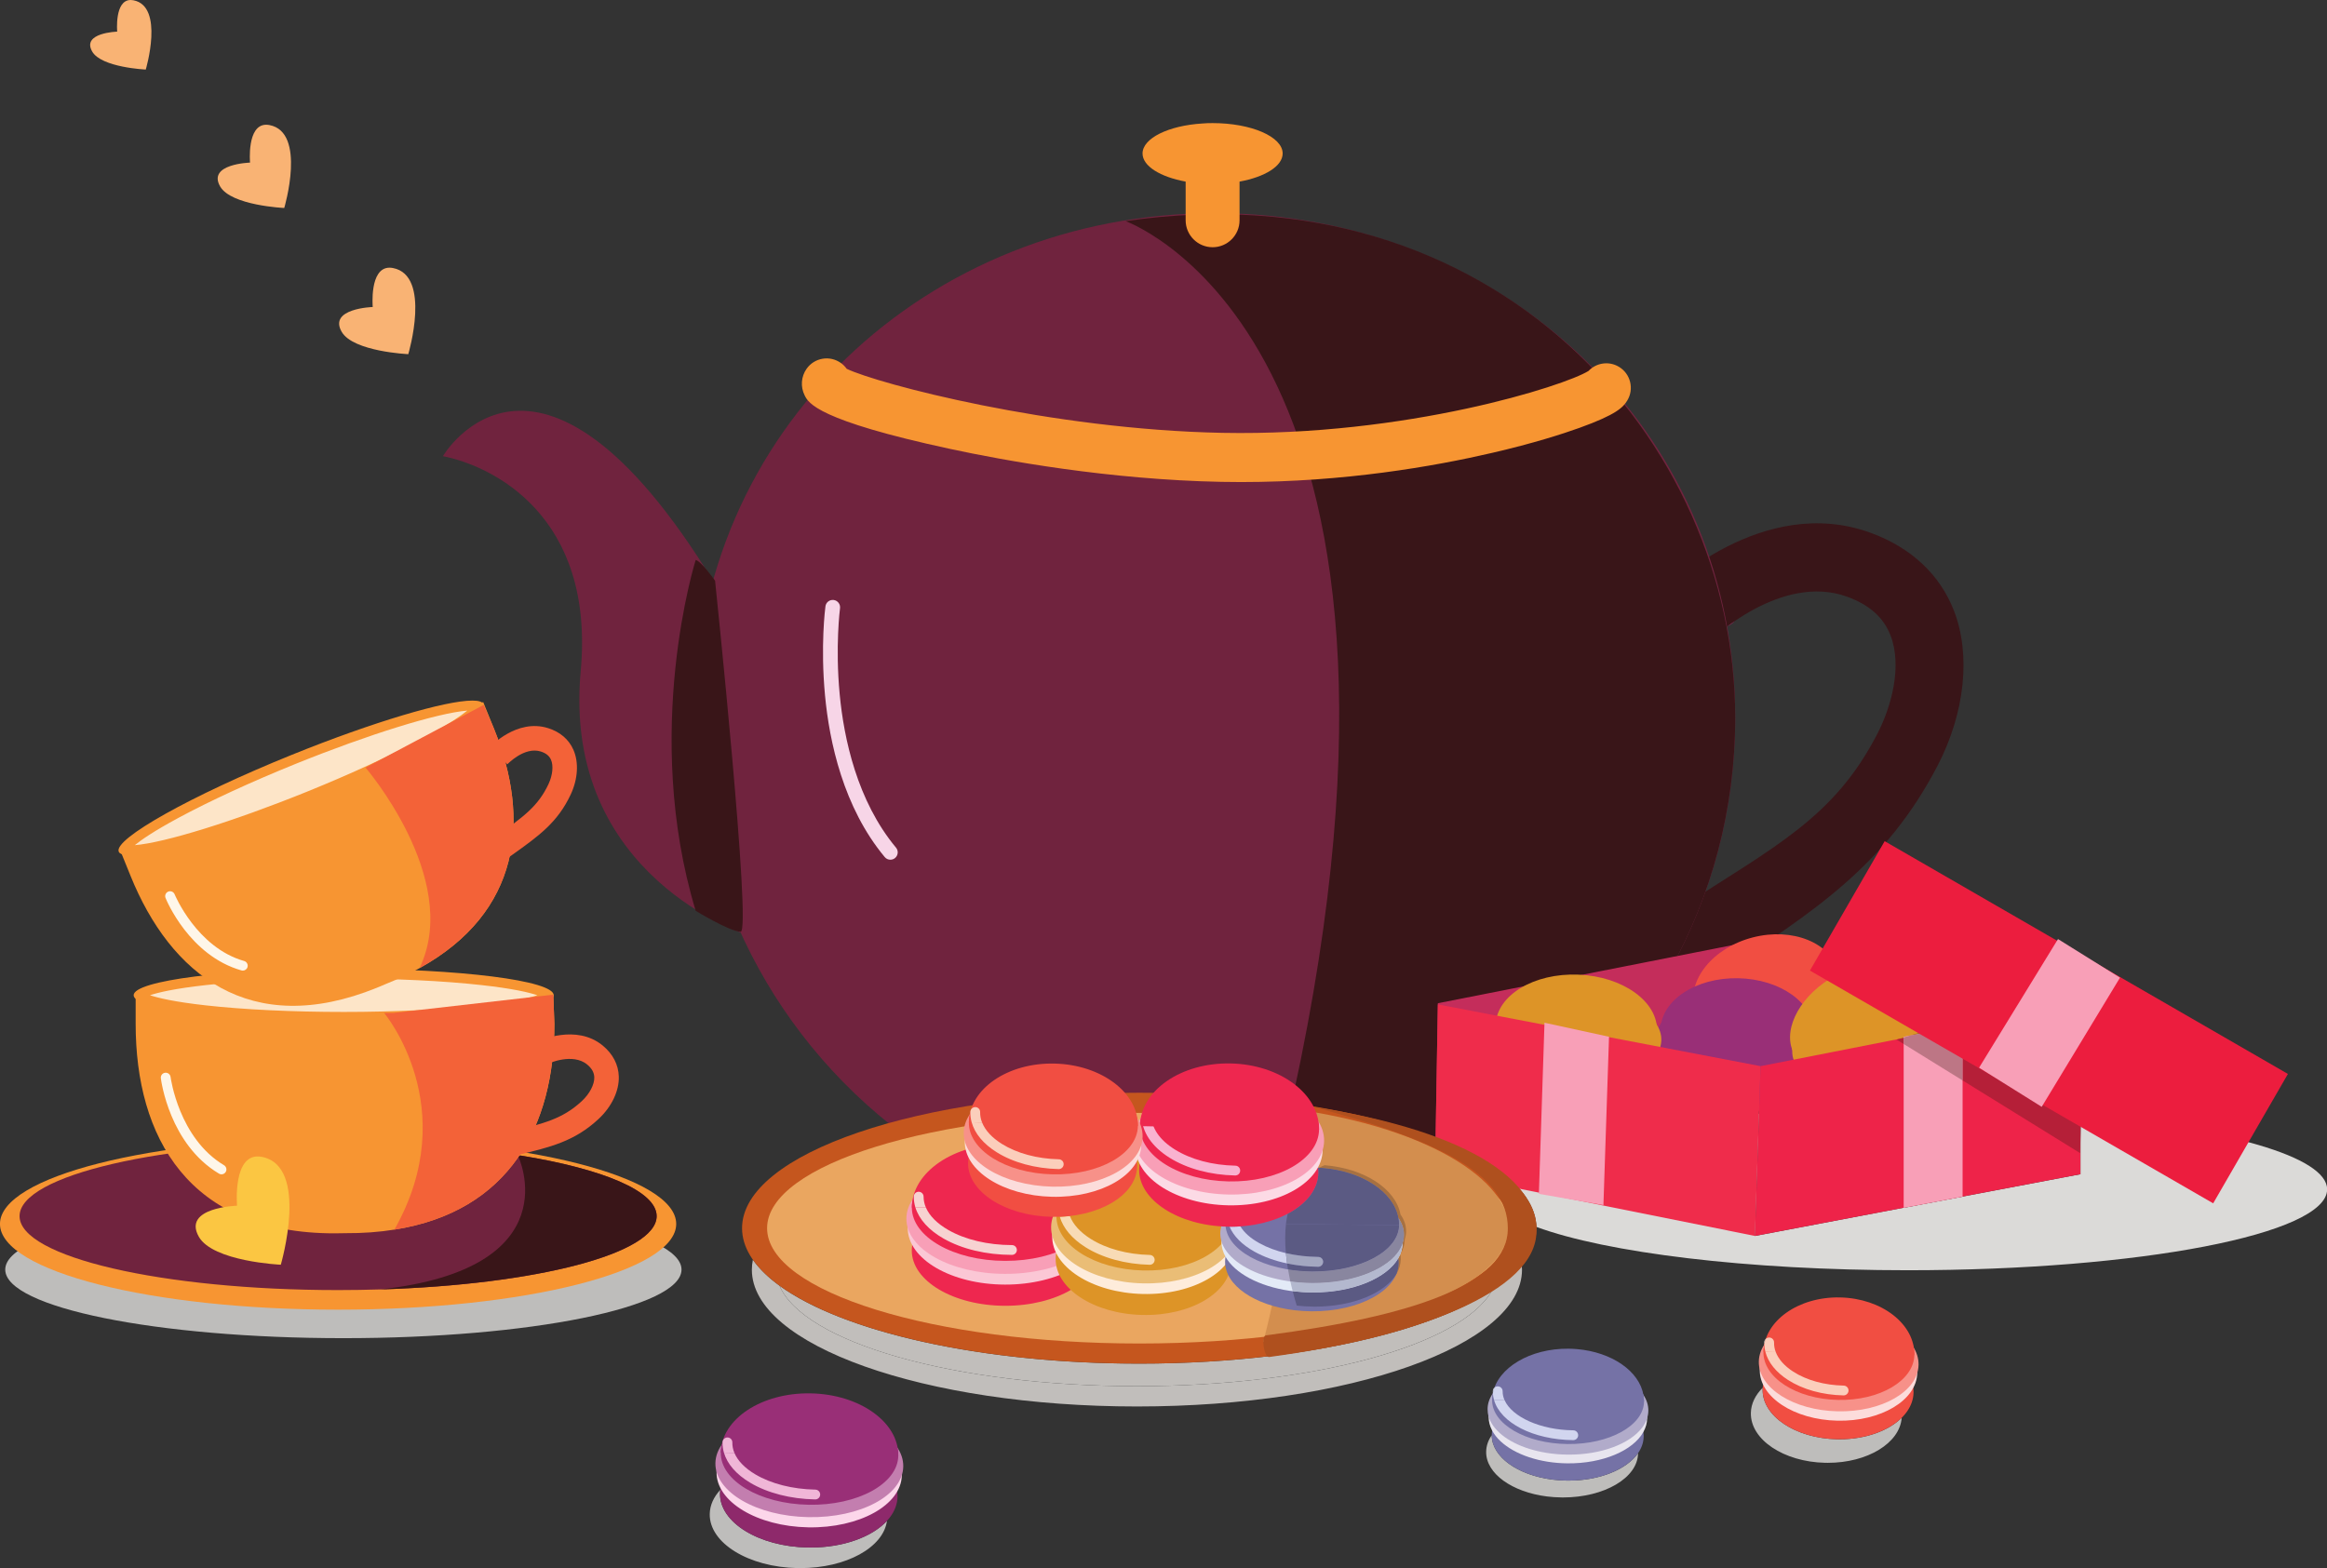 <?xml version="1.0" encoding="UTF-8"?><svg xmlns="http://www.w3.org/2000/svg" xmlns:xlink="http://www.w3.org/1999/xlink" height="280.0" preserveAspectRatio="xMidYMid meet" version="1.0" viewBox="63.4 0.0 415.4 280.0" width="415.4" zoomAndPan="magnify"><rect x="63.4" y="0.0" width="415.4" height="280.0" fill="#333333" stroke="none"/><defs><clipPath id="a"><path d="M 328 256 L 356 256 L 356 268 L 328 268 Z M 328 256"/></clipPath><clipPath id="b"><path d="M 342.41 267.383 C 342.332 267.383 342.254 267.383 342.176 267.379 C 341.285 267.371 340.41 267.312 339.562 267.207 C 333.332 266.426 328.656 263.129 328.699 259.23 C 328.703 258.969 328.727 258.707 328.77 258.449 C 328.816 258.172 328.891 257.902 328.984 257.633 C 329.152 257.156 329.395 256.699 329.699 256.262 C 329.688 260.141 334.352 263.422 340.566 264.199 C 341.41 264.309 342.285 264.363 343.18 264.375 C 343.258 264.375 343.336 264.375 343.414 264.375 C 349.012 264.375 353.809 262.359 355.812 259.473 C 355.812 259.48 355.812 259.488 355.812 259.5 C 355.773 263.879 349.789 267.383 342.41 267.383"/></clipPath><clipPath id="c"><path d="M 331 198 L 478.828 198 L 478.828 227 L 331 227 Z M 331 198"/></clipPath></defs><g><g><path d="M 409.258 136.762 C 400.02 154.52 387.25 162.82 369.559 174.293 C 367.773 175.461 365.91 176.668 363.996 177.922 C 362.965 178.594 361.809 178.922 360.668 178.922 C 358.684 178.922 356.75 177.949 355.578 176.172 C 354.391 174.367 354.297 170.41 355.121 168.578 L 355.121 170.32 C 355.59 169.309 356.328 166.66 357.328 166.008 C 359.273 164.734 361.145 163.52 362.938 162.352 C 380.266 151.113 390.719 146.074 398.469 131.152 C 401.039 126.215 403.023 118.961 400.871 113.434 C 399.629 110.234 397.105 107.992 393.148 106.551 C 381.199 102.203 368.672 114.387 368.547 114.508 C 366.164 116.863 362.32 116.855 359.957 114.48 C 359.461 113.977 359.066 113.414 358.785 112.809 C 357.703 110.555 358.094 107.777 359.965 105.906 C 360.695 105.176 378.047 88.121 397.301 95.125 C 404.527 97.762 409.68 102.559 412.195 109.02 C 415.27 116.93 414.176 127.301 409.258 136.762" fill="#391518"/></g><g><path d="M 373.156 128.18 C 373.156 161.016 356.121 189.871 330.41 206.395 L 327.961 206.375 L 229.117 205.746 C 203.957 189.121 187.359 160.598 187.359 128.18 C 187.359 76.875 228.949 38.062 280.254 38.062 C 281.918 38.062 283.574 38.098 285.211 38.184 C 334.215 40.594 373.156 78.539 373.156 128.18" fill="#70233e"/></g><g><path d="M 349.176 129.562 C 348.949 129.766 348.602 129.746 348.398 129.516 C 348.195 129.289 348.215 128.941 348.441 128.738 C 348.668 128.535 349.016 128.555 349.223 128.781 C 349.426 129.008 349.406 129.359 349.176 129.562" fill="#c42473"/></g><g><path d="M 373.156 128.18 C 373.156 161.016 356.121 189.871 330.41 206.395 L 327.961 206.375 L 292.848 201.902 C 325.043 63.008 266.238 40.262 264.359 39.484 C 330.012 29.855 373.156 78.539 373.156 128.18" fill="#391518"/></g><g><path d="M 142.465 81.453 C 142.465 81.453 159.934 51.555 192.422 106.613 C 192.422 106.613 189.91 156.523 196.938 166.996 C 196.938 166.996 163.676 156.602 167.062 119.859 C 169.637 91.992 151.215 83.176 142.465 81.453" fill="#70233e"/></g><g><path d="M 331.184 205.914 C 331.184 207.832 308.371 209.387 280.227 209.387 C 252.086 209.387 229.27 207.832 229.27 205.914 C 229.27 203.996 252.086 202.445 280.227 202.445 C 308.371 202.445 331.184 203.996 331.184 205.914" fill="#f39b4a"/></g><g><path d="M 373.066 110.91 C 372.664 111.293 372.223 111.602 371.754 111.844 C 372.156 111.543 372.598 111.227 373.066 110.91" fill="#c42473"/></g><g><path d="M 222.344 153.508 C 221.965 153.508 221.594 153.348 221.336 153.035 C 213.938 144.156 211.457 132.441 210.676 124.18 C 209.84 115.281 210.715 108.543 210.754 108.262 C 210.848 107.543 211.508 107.039 212.227 107.133 C 212.945 107.23 213.453 107.891 213.355 108.609 C 213.344 108.699 212.48 115.395 213.297 123.996 C 214.047 131.867 216.398 143.008 223.352 151.355 C 223.816 151.91 223.738 152.738 223.184 153.203 C 222.938 153.41 222.641 153.508 222.344 153.508" fill="#f7d5e7"/></g><g><path d="M 187.59 99.988 C 187.59 99.988 177.91 130.652 187.59 162.633 C 187.59 162.633 193.594 166.305 195.609 166.375 C 197.621 166.445 191.051 103.699 191.051 103.699 C 191.051 103.699 188.598 100.207 187.59 99.988" fill="#391518"/></g><g><path d="M 284.676 28.98 L 284.676 39.336 C 284.676 41.992 282.523 44.145 279.867 44.145 C 277.207 44.145 275.055 41.992 275.055 39.336 L 275.055 28.98 L 284.676 28.98" fill="#f79532"/></g><g><path d="M 292.371 27.406 C 292.371 29.66 289.199 31.598 284.676 32.426 C 284.016 32.543 283.316 32.633 282.598 32.699 C 281.715 32.789 280.809 32.828 279.867 32.828 C 278.156 32.828 276.543 32.688 275.055 32.426 C 270.531 31.598 267.359 29.66 267.359 27.406 C 267.359 24.68 272.02 22.41 278.074 22.047 C 278.656 21.992 279.262 21.98 279.867 21.98 C 286.77 21.98 292.371 24.414 292.371 27.406" fill="#f79532"/></g><g><path d="M 136.285 63.238 C 136.285 63.238 126.438 62.801 124.391 59.242 C 121.984 55.055 129.938 54.82 129.938 54.82 C 129.938 54.82 129.312 47.797 132.934 47.797 C 133.121 47.797 133.316 47.816 133.527 47.855 C 140.48 49.156 136.285 63.238 136.285 63.238" fill="#f9b374"/></g><g><path d="M 114.141 37.137 C 114.141 37.137 104.664 36.715 102.695 33.289 C 100.383 29.258 108.035 29.035 108.035 29.035 C 108.035 29.035 107.434 22.273 110.918 22.273 C 111.098 22.273 111.289 22.293 111.488 22.328 C 118.184 23.582 114.141 37.137 114.141 37.137" fill="#f9b374"/></g><g><path d="M 89.422 12.418 C 89.422 12.418 81.504 12.066 79.859 9.203 C 77.926 5.836 84.32 5.648 84.32 5.648 C 84.32 5.648 83.816 0 86.73 0 C 86.879 0 87.039 0.016 87.207 0.047 C 92.801 1.094 89.422 12.418 89.422 12.418" fill="#f9b374"/></g><g><path d="M 389.695 261.199 C 389.543 261.199 389.391 261.199 389.238 261.195 C 381.801 261.035 375.852 257.051 375.953 252.289 C 375.988 250.621 376.762 249.082 378.07 247.789 C 378.062 247.891 378.059 247.988 378.055 248.086 C 377.957 252.848 383.902 256.832 391.34 256.992 C 391.492 256.992 391.645 256.996 391.797 256.996 C 396.441 256.996 400.527 255.48 402.879 253.156 C 402.543 257.68 396.773 261.199 389.695 261.199" fill="#bebdbb"/></g><g><path d="M 404.992 248.66 C 404.891 253.418 398.781 257.148 391.34 256.992 C 383.902 256.832 377.957 252.848 378.055 248.086 C 378.156 243.328 384.27 239.598 391.711 239.754 C 399.145 239.91 405.094 243.898 404.992 248.66" fill="#f14e42"/></g><g><path d="M 405.656 245.16 C 405.555 250.027 399.176 253.84 391.41 253.676 C 383.648 253.512 377.438 249.43 377.543 244.562 C 377.645 239.691 384.023 235.883 391.785 236.047 C 399.551 236.211 405.762 240.293 405.656 245.16" fill="#fcdcdb"/></g><g><path d="M 405.887 243.707 C 405.785 248.457 399.32 252.168 391.449 252.004 C 383.574 251.836 377.273 247.848 377.375 243.102 C 377.477 238.352 383.941 234.637 391.812 234.805 C 399.688 234.969 405.984 238.957 405.887 243.707" fill="#f79189"/></g><g><path d="M 405.137 241.957 C 405.039 246.539 398.93 250.129 391.492 249.969 C 384.051 249.812 378.102 245.965 378.199 241.383 C 378.297 236.797 384.406 233.211 391.844 233.367 C 399.281 233.527 405.234 237.371 405.137 241.957" fill="#f14e42"/></g><g><path d="M 378.199 241.383 C 378.316 235.859 384.441 231.508 391.879 231.668 C 399.316 231.824 405.254 236.434 405.137 241.957 L 378.199 241.383" fill="#f14e42"/></g><g><path d="M 378.348 240.047 C 378.344 239.926 378.34 239.805 378.344 239.684 C 378.348 239.441 378.449 239.227 378.613 239.07 C 378.504 239.391 378.414 239.719 378.348 240.047" fill="#fef1e2"/></g><g><path d="M 392.512 249.16 L 392.492 249.16 C 388.734 249.082 385.211 248.098 382.562 246.391 C 380.422 245.008 379.043 243.273 378.547 241.391 L 380.398 241.43 C 380.887 242.707 381.949 243.91 383.512 244.918 C 385.891 246.453 389.09 247.34 392.527 247.41 C 393.012 247.422 393.395 247.82 393.387 248.305 C 393.375 248.781 392.984 249.16 392.512 249.16" fill="#fbcebb"/></g><g><path d="M 380.398 241.43 L 378.547 241.391 C 378.43 240.953 378.363 240.504 378.348 240.047 C 378.414 239.719 378.504 239.391 378.613 239.07 C 378.77 238.918 378.984 238.828 379.219 238.828 C 379.223 238.828 379.23 238.828 379.238 238.828 C 379.719 238.836 380.105 239.234 380.094 239.719 C 380.082 240.297 380.184 240.871 380.398 241.43" fill="#fbcebb"/></g><g><path d="M 124.695 238.941 C 91.359 238.941 64.336 233.461 64.336 226.699 C 64.336 219.934 91.359 214.453 124.695 214.453 C 158.035 214.453 185.059 219.934 185.059 226.699 C 185.059 233.461 158.035 238.941 124.695 238.941" fill="#bebdbb"/></g><g><path d="M 184.113 218.543 C 184.113 226.996 157.09 233.852 123.754 233.852 C 90.418 233.852 63.395 226.996 63.395 218.543 C 63.395 210.09 90.418 203.234 123.754 203.234 C 157.09 203.234 184.113 210.09 184.113 218.543" fill="#f79532"/></g><g><path d="M 180.621 217.148 C 180.621 223.848 159.129 229.383 131.281 230.238 C 128.816 230.312 126.309 230.355 123.754 230.355 C 92.348 230.355 66.891 224.445 66.891 217.148 C 66.891 209.859 92.348 203.949 123.754 203.949 C 135.875 203.949 147.113 204.832 156.344 206.332 C 171.02 208.715 180.621 212.676 180.621 217.148" fill="#70233e"/></g><g><path d="M 180.621 217.148 C 180.621 223.848 159.129 229.383 131.281 230.238 C 165.504 226.477 155.906 206.457 155.906 206.457 L 156.344 206.332 C 171.02 208.715 180.621 212.676 180.621 217.148" fill="#391518"/></g><g><path d="M 162.172 177.602 L 162.363 182.824 C 162.363 201.051 154.34 216.32 133.805 219.559 C 131.094 219.996 128.156 220.215 124.988 220.195 C 124.352 220.215 123.719 220.223 123.098 220.223 C 97 220.223 87.617 202.984 87.617 182.824 L 87.617 177.34 L 162.172 177.602" fill="#f79532"/></g><g><path d="M 153.305 206.773 C 152.32 206.773 151.422 206.102 151.18 205.102 C 150.895 203.926 151.613 202.742 152.789 202.457 C 153.438 202.301 154.062 202.148 154.664 202.008 C 160.371 200.641 163.816 199.816 167.27 196.602 C 168.656 195.309 169.527 193.645 169.488 192.359 C 169.461 191.508 169.047 190.762 168.215 190.078 C 165.621 187.938 161.297 189.902 161.254 189.922 C 160.164 190.441 158.855 189.977 158.336 188.887 C 157.816 187.793 158.281 186.488 159.371 185.969 C 159.652 185.84 166.242 182.773 171.004 186.699 C 172.809 188.191 173.801 190.105 173.863 192.227 C 173.941 194.793 172.59 197.625 170.254 199.801 C 165.957 203.809 161.648 204.836 155.68 206.262 C 155.086 206.406 154.465 206.555 153.824 206.711 C 153.648 206.754 153.477 206.773 153.305 206.773" fill="#f36238"/></g><g><path d="M 124.754 181.566 C 115.219 181.566 106.148 181.113 99.207 180.289 C 90.348 179.238 88.535 178.039 88.191 177.707 C 88.535 177.371 90.348 176.172 99.207 175.121 C 106.148 174.301 115.219 173.848 124.754 173.848 C 134.285 173.848 143.359 174.301 150.301 175.121 C 159.16 176.172 160.973 177.371 161.316 177.707 C 160.973 178.039 159.16 179.238 150.301 180.289 C 143.359 181.113 134.285 181.566 124.754 181.566" fill="#fde5c8"/></g><g><path d="M 124.754 172.973 C 104.047 172.973 87.258 175.09 87.258 177.707 C 87.258 180.32 104.047 182.441 124.754 182.441 C 145.461 182.441 162.246 180.32 162.246 177.707 C 162.246 175.09 145.461 172.973 124.754 172.973 Z M 124.754 174.723 C 133.844 174.723 142.59 175.141 149.379 175.898 C 155.004 176.523 157.883 177.219 159.328 177.707 C 157.883 178.195 155.004 178.887 149.379 179.516 C 142.59 180.273 133.844 180.691 124.754 180.691 C 115.66 180.691 106.914 180.273 100.129 179.516 C 94.504 178.887 91.625 178.195 90.176 177.707 C 91.625 177.219 94.504 176.523 100.129 175.898 C 106.914 175.141 115.66 174.723 124.754 174.723" fill="#f79532"/></g><g><path d="M 149.66 125.363 L 151.586 130.125 C 158.168 146.383 156.309 162.898 138.312 172.859 C 136.469 173.879 134.461 174.824 132.277 175.699 C 131.727 175.938 131.184 176.168 130.645 176.387 C 107.988 185.559 93.785 173.891 86.703 156.391 L 84.773 151.629 L 149.66 125.363" fill="#f79532"/></g><g><path d="M 153.41 153.664 L 150.855 150.113 C 151.359 149.746 151.852 149.398 152.324 149.062 C 156.781 145.883 159.469 143.969 161.32 139.992 C 162.055 138.418 162.227 136.715 161.754 135.648 C 161.453 134.957 160.855 134.48 159.934 134.188 C 157.008 133.266 154.004 136.438 153.973 136.469 L 150.754 133.504 C 150.953 133.289 155.652 128.25 161.25 130.016 C 163.383 130.688 164.945 132.023 165.762 133.883 C 166.746 136.121 166.57 139.094 165.289 141.84 C 162.949 146.859 159.559 149.277 154.863 152.625 C 154.395 152.961 153.91 153.305 153.41 153.664" fill="#f36238"/></g><g><path d="M 86.562 151.824 C 85.965 151.824 85.641 151.762 85.48 151.711 C 85.734 151.23 87.07 149.527 94.156 145.641 C 99.883 142.496 107.57 138.934 115.805 135.598 C 129.816 129.93 142.938 125.969 147.723 125.969 C 148.32 125.969 148.641 126.031 148.801 126.086 C 148.551 126.562 147.215 128.266 140.129 132.152 C 134.402 135.297 126.715 138.863 118.477 142.195 C 104.469 147.867 91.344 151.824 86.562 151.824" fill="#fde5c8"/></g><g><path d="M 147.723 125.094 C 142.918 125.094 130.074 128.879 115.477 134.785 C 97.504 142.062 83.676 149.801 84.594 152.07 C 84.766 152.496 85.449 152.699 86.562 152.699 C 91.367 152.699 104.211 148.914 118.805 143.008 C 136.781 135.73 150.609 127.992 149.691 125.723 C 149.516 125.297 148.836 125.094 147.723 125.094 Z M 146.82 126.883 C 145.656 127.836 143.395 129.398 139.039 131.75 C 133.426 134.781 126.004 138.203 118.148 141.383 C 105.043 146.688 92.758 150.488 87.461 150.91 C 88.625 149.957 90.887 148.395 95.242 146.043 C 100.859 143.012 108.277 139.59 116.137 136.41 C 129.242 131.105 141.523 127.309 146.82 126.883" fill="#f79532"/></g><g><path d="M 149.75 125.867 L 151.586 130.125 C 158.168 146.383 156.309 162.898 138.312 172.859 C 138.379 172.68 138.457 172.5 138.543 172.316 C 145.492 156.637 128.652 137.059 128.652 137.059 L 149.75 125.867" fill="#f36238"/></g><g><path d="M 106.742 173.312 L 106.504 173.277 C 97.215 170.641 93.121 160.766 92.953 160.344 C 92.77 159.895 92.988 159.387 93.434 159.203 C 93.883 159.023 94.395 159.238 94.574 159.688 C 94.613 159.785 98.531 169.195 106.98 171.594 C 107.445 171.727 107.719 172.211 107.586 172.676 C 107.477 173.059 107.125 173.312 106.742 173.312" fill="#fef6e9"/></g><g><path d="M 162.172 177.602 L 162.363 182.824 C 162.363 201.051 154.34 216.32 133.805 219.559 C 146.156 197.746 131.973 180.867 131.973 180.867 L 133.605 180.867 L 162.172 177.602" fill="#f36238"/></g><g><path d="M 102.941 209.688 C 102.789 209.688 102.633 209.648 102.492 209.562 C 93.664 204.293 92.172 193.004 92.113 192.523 C 92.055 192.043 92.395 191.605 92.875 191.547 C 93.355 191.488 93.793 191.828 93.852 192.309 C 93.871 192.457 95.32 203.242 103.391 208.059 C 103.805 208.309 103.941 208.844 103.695 209.262 C 103.531 209.535 103.238 209.688 102.941 209.688" fill="#fef6e9"/></g><g><path d="M 105.715 215.289 C 105.715 215.289 95.926 215.578 98.887 220.82 C 101.402 225.277 113.527 225.828 113.527 225.828 C 113.527 225.828 118.695 208.195 110.133 206.566 C 104.863 205.562 105.715 215.289 105.715 215.289" fill="#fbc642"/></g><g clip-path="url(#a)"><g clip-path="url(#b)"><path d="M 328.656 267.383 L 355.812 267.383 L 355.812 256.262 L 328.656 256.262 Z M 328.656 267.383" fill="#bebdbb"/></g></g><g><path d="M 356.816 256.492 C 356.773 260.922 350.664 264.449 343.18 264.375 C 342.285 264.363 341.41 264.309 340.566 264.199 C 334.336 263.422 329.66 260.121 329.699 256.227 C 329.707 255.965 329.73 255.699 329.77 255.445 C 329.816 255.168 329.895 254.895 329.988 254.629 C 330.18 254.082 330.465 253.562 330.844 253.062 C 331.176 252.602 331.59 252.172 332.062 251.766 C 332.824 251.113 333.754 250.531 334.805 250.043 C 336.098 249.438 337.582 248.977 339.199 248.688 C 340.504 248.449 341.895 248.332 343.34 248.344 C 346.562 248.371 349.52 249.066 351.836 250.207 C 353.523 251.031 354.871 252.098 355.734 253.305 C 356.102 253.812 356.379 254.344 356.562 254.895 C 356.652 255.16 356.719 255.434 356.754 255.711 C 356.797 255.969 356.82 256.23 356.816 256.492" fill="#7572a6"/></g><g><path d="M 357.441 253.199 L 357.441 253.23 C 357.434 254.098 357.191 254.93 356.754 255.711 C 354.914 259.008 349.531 261.355 343.207 261.293 C 342.012 261.281 340.852 261.184 339.746 261.012 C 334.996 260.273 331.219 258.148 329.77 255.445 C 329.352 254.656 329.129 253.82 329.137 252.957 L 329.137 252.918 C 329.152 252.086 329.383 251.285 329.793 250.535 C 329.895 250.352 330.008 250.168 330.129 249.992 C 330.332 249.699 330.559 249.41 330.824 249.137 C 332.789 247.027 336.316 245.492 340.508 245.039 C 341.434 244.934 342.395 244.887 343.371 244.895 C 349.375 244.953 354.488 247.176 356.512 250.254 C 356.633 250.434 356.734 250.609 356.836 250.797 C 357.234 251.559 357.445 252.367 357.441 253.199" fill="#e8e5ef"/></g><g><path d="M 357.652 251.879 C 357.648 252.332 357.578 252.773 357.441 253.199 C 357.262 253.793 356.961 254.359 356.562 254.895 C 354.391 257.789 349.227 259.797 343.227 259.734 C 341.906 259.723 340.633 259.609 339.418 259.41 C 335.113 258.711 331.633 256.922 329.988 254.629 C 329.594 254.082 329.305 253.516 329.137 252.918 C 329.008 252.488 328.949 252.047 328.953 251.598 C 328.961 250.609 329.293 249.668 329.883 248.805 L 329.973 248.68 C 331.848 246.074 336.133 244.172 341.293 243.805 C 341.977 243.754 342.672 243.73 343.379 243.738 C 349.461 243.797 354.641 245.957 356.695 248.961 L 356.773 249.074 C 357.352 249.945 357.66 250.895 357.652 251.879" fill="#b1abca"/></g><g><path d="M 356.879 250.258 C 356.836 254.523 350.73 257.918 343.242 257.844 C 335.754 257.77 329.719 254.258 329.762 249.992 C 329.801 245.73 335.906 242.332 343.395 242.406 C 350.883 242.48 356.918 245.996 356.879 250.258" fill="#7572a6"/></g><g><path d="M 356.879 250.191 L 356.879 250.258 L 356.512 250.254 L 351.836 250.207 L 338.953 250.078 L 334.805 250.043 L 331.035 250.004 L 330.129 249.992 L 329.762 249.988 C 329.766 249.59 329.805 249.195 329.883 248.805 C 330.773 244.238 336.504 240.758 343.41 240.82 C 343.922 240.828 344.422 240.852 344.918 240.895 C 351.125 241.43 356.035 244.824 356.773 249.074 C 356.844 249.441 356.879 249.812 356.879 250.191" fill="#7572a6"/></g><g><path d="M 329.898 248.742 C 329.891 248.633 329.891 248.52 329.891 248.41 C 329.895 248.156 330 247.93 330.176 247.77 C 330.059 248.09 329.965 248.41 329.898 248.742" fill="#e9eef9"/></g><g><path d="M 344.25 257.148 L 344.238 257.148 C 337.055 257.074 331.281 254.043 330.109 249.992 L 330.129 249.992 L 331.035 250.004 L 331.984 250.012 C 333.316 253.004 338.387 255.34 344.258 255.395 C 344.738 255.398 345.129 255.797 345.125 256.281 C 345.117 256.762 344.727 257.148 344.25 257.148" fill="#d1d5ef"/></g><g><path d="M 331.984 250.012 L 331.035 250.004 L 330.129 249.992 L 330.109 249.992 C 329.988 249.586 329.918 249.168 329.898 248.742 C 329.965 248.41 330.059 248.09 330.176 247.77 C 330.328 247.629 330.531 247.543 330.758 247.543 C 330.762 247.543 330.77 247.543 330.773 247.543 C 331.258 247.547 331.645 247.941 331.641 248.426 C 331.637 248.969 331.754 249.5 331.984 250.012" fill="#d1d5ef"/></g><g><path d="M 206.27 280 C 206.105 280 205.938 279.996 205.77 279.996 C 197.02 279.832 190.004 275.512 190.098 270.336 C 190.125 268.766 190.805 267.301 191.98 266.023 C 191.953 266.234 191.938 266.445 191.934 266.66 C 191.84 271.836 198.855 276.16 207.605 276.32 C 207.773 276.324 207.941 276.324 208.105 276.324 C 213.992 276.324 219.105 274.414 221.734 271.559 C 221.102 276.324 214.43 280 206.27 280" fill="#bebdbb"/></g><g><path d="M 223.621 267.246 C 223.527 272.418 216.355 276.48 207.605 276.32 C 198.855 276.16 191.84 271.836 191.934 266.66 C 192.031 261.488 199.199 257.426 207.949 257.586 C 216.699 257.746 223.715 262.07 223.621 267.246" fill="#8e296b"/></g><g><path d="M 224.387 263.441 C 224.289 268.73 216.805 272.887 207.672 272.719 C 198.539 272.551 191.215 268.121 191.312 262.832 C 191.41 257.539 198.891 253.391 208.023 253.559 C 217.156 253.727 224.484 258.148 224.387 263.441" fill="#fcd6ea"/></g><g><path d="M 224.645 261.859 C 224.551 267.023 216.965 271.07 207.703 270.898 C 198.445 270.727 191.012 266.406 191.109 261.242 C 191.203 256.082 198.789 252.035 208.051 252.207 C 217.309 252.375 224.742 256.699 224.645 261.859" fill="#c37eaf"/></g><g><path d="M 223.754 259.961 C 223.664 264.941 216.496 268.852 207.746 268.688 C 198.996 268.527 191.977 264.355 192.07 259.375 C 192.16 254.395 199.328 250.484 208.078 250.648 C 216.828 250.809 223.848 254.977 223.754 259.961" fill="#992f77"/></g><g><path d="M 192.07 259.375 C 192.18 253.371 199.363 248.637 208.113 248.797 C 216.863 248.957 223.867 253.957 223.754 259.961 L 192.07 259.375" fill="#992f77"/></g><g><path d="M 208.938 267.734 L 208.922 267.734 C 204.539 267.652 200.426 266.598 197.336 264.762 C 194.84 263.281 193.223 261.414 192.633 259.387 L 194.5 259.422 C 195.086 260.824 196.359 262.148 198.23 263.258 C 201.062 264.941 204.871 265.906 208.953 265.984 C 209.438 265.992 209.82 266.391 209.812 266.875 C 209.801 267.352 209.414 267.734 208.938 267.734" fill="#f0b6d7"/></g><g><path d="M 194.5 259.422 L 192.633 259.387 C 192.457 258.781 192.371 258.16 192.383 257.531 C 192.395 257.055 192.781 256.672 193.258 256.672 L 193.273 256.672 C 193.758 256.68 194.145 257.078 194.133 257.562 C 194.121 258.191 194.246 258.812 194.5 259.422" fill="#f0b6d7"/></g><g clip-path="url(#c)"><path d="M 403.98 226.812 C 375.188 226.812 350.191 223.676 337.676 219.078 C 337.578 215.512 335.223 212.133 331.07 209.098 C 332.328 208.051 334.176 207.047 336.539 206.102 L 341.699 205.121 L 347.629 212.301 L 347.629 207.004 L 345.422 204.414 L 372.645 199.25 C 374.203 199.113 375.789 198.984 377.402 198.863 L 376.68 220.688 L 403.23 215.648 L 403.23 215.68 L 413.75 213.672 L 413.75 213.656 L 434.789 209.664 L 434.789 203.23 L 434.887 199.215 C 460.801 201.484 478.824 206.52 478.824 212.371 C 478.824 220.348 445.316 226.812 403.98 226.812" fill="#dbdad8"/></g><g><path d="M 320.074 179.137 L 319.574 209.32 L 377.684 198.293 L 377.684 167.77 L 320.074 179.137" fill="#c42d5b"/></g><g><path d="M 434.789 179.137 L 434.289 208.926 L 377.184 197.48 L 377.684 167.59 L 434.789 179.137" fill="#f47196"/></g><g><path d="M 393.301 180.039 C 394.48 184.594 389.664 189.777 382.547 191.617 C 375.43 193.457 368.703 191.258 367.527 186.703 C 366.352 182.145 371.164 176.965 378.285 175.125 C 385.402 173.285 392.125 175.484 393.301 180.039" fill="#f14e42"/></g><g><path d="M 392.996 176.535 C 394.203 181.191 389.156 186.523 381.727 188.445 C 374.297 190.363 367.297 188.145 366.094 183.488 C 364.891 178.828 369.938 173.496 377.367 171.574 C 384.797 169.656 391.793 171.875 392.996 176.535" fill="#f14e42"/></g><g><path d="M 392.824 175.09 C 394 179.637 388.844 184.898 381.312 186.844 C 373.777 188.789 366.719 186.684 365.547 182.141 C 364.371 177.594 369.527 172.332 377.059 170.387 C 384.594 168.438 391.652 170.547 392.824 175.09" fill="#f14e42"/></g><g><path d="M 391.645 173.625 C 392.777 178.012 387.926 183.059 380.809 184.898 C 373.691 186.738 367.004 184.672 365.871 180.285 C 364.734 175.898 369.586 170.855 376.703 169.016 C 383.82 167.176 390.512 169.238 391.645 173.625" fill="#f14e42"/></g><g><path d="M 365.871 180.285 C 364.504 175 369.168 169.227 376.285 167.387 C 383.402 165.547 390.277 168.34 391.645 173.625 L 365.871 180.285" fill="#f14e42"/></g><g><path d="M 387.027 190.562 C 386.945 195.02 380.766 198.52 373.23 198.383 C 365.691 198.242 359.648 194.516 359.73 190.059 C 359.812 185.605 365.988 182.105 373.527 182.242 C 381.062 182.383 387.109 186.105 387.027 190.562" fill="#992f77"/></g><g><path d="M 387.684 187.285 C 387.602 191.844 381.152 195.422 373.285 195.277 C 365.422 195.133 359.109 191.32 359.195 186.762 C 359.277 182.203 365.723 178.629 373.59 178.773 C 381.461 178.918 387.77 182.73 387.684 187.285" fill="#992f77"/></g><g><path d="M 387.91 185.926 C 387.828 190.371 381.293 193.855 373.316 193.711 C 365.34 193.562 358.938 189.84 359.02 185.395 C 359.102 180.945 365.637 177.461 373.613 177.605 C 381.59 177.754 387.992 181.477 387.91 185.926" fill="#992f77"/></g><g><path d="M 387.141 184.285 C 387.062 188.578 380.887 191.945 373.352 191.805 C 365.812 191.668 359.766 188.078 359.848 183.785 C 359.926 179.492 366.102 176.129 373.637 176.266 C 381.176 176.406 387.219 179.996 387.141 184.285" fill="#992f77"/></g><g><path d="M 359.848 183.785 C 359.941 178.613 366.129 174.531 373.668 174.672 C 381.203 174.812 387.238 179.117 387.141 184.285 L 359.848 183.785" fill="#992f77"/></g><g><path d="M 374.375 190.23 C 367.801 190.109 362.355 187.359 361.133 183.809 L 363.641 183.855 L 374.375 190.23" fill="#992f77"/></g><g><path d="M 363.641 183.855 L 361.133 183.809 C 360.953 183.289 360.863 182.754 360.871 182.211 L 363.641 183.855" fill="#992f77"/></g><g><path d="M 358.934 190.5 C 358.75 195.027 352.152 198.434 344.199 198.109 C 336.246 197.785 329.949 193.855 330.133 189.328 C 330.316 184.805 336.914 181.395 344.867 181.719 C 352.82 182.043 359.117 185.977 358.934 190.5" fill="#dd9427"/></g><g><path d="M 359.699 187.188 C 359.512 191.816 352.629 195.297 344.328 194.957 C 336.027 194.621 329.449 190.594 329.637 185.965 C 329.824 181.336 336.707 177.855 345.012 178.195 C 353.312 178.531 359.887 182.559 359.699 187.188" fill="#dd9427"/></g><g><path d="M 359.969 185.809 C 359.781 190.328 352.809 193.711 344.391 193.367 C 335.977 193.023 329.301 189.086 329.484 184.57 C 329.668 180.055 336.641 176.672 345.059 177.012 C 353.477 177.355 360.152 181.293 359.969 185.809" fill="#dd9427"/></g><g><path d="M 359.191 184.129 C 359.016 188.484 352.426 191.758 344.473 191.434 C 336.52 191.109 330.215 187.312 330.391 182.957 C 330.57 178.598 337.16 175.324 345.113 175.648 C 353.066 175.973 359.371 179.77 359.191 184.129" fill="#dd9427"/></g><g><path d="M 330.391 182.957 C 330.605 177.703 337.227 173.707 345.18 174.031 C 353.133 174.355 359.406 178.875 359.191 184.129 L 330.391 182.957" fill="#dd9427"/></g><g><path d="M 345.59 189.855 C 338.648 189.574 332.965 186.648 331.746 183.012 L 334.398 183.117 L 345.59 189.855" fill="#dd9427"/></g><g><path d="M 334.398 183.117 L 331.746 183.012 C 331.566 182.48 331.484 181.934 331.508 181.379 L 334.398 183.117" fill="#dd9427"/></g><g><path d="M 407.957 179.867 C 410.035 183.203 406.965 188.863 401.105 192.512 C 395.246 196.16 388.812 196.414 386.738 193.078 C 384.66 189.742 387.727 184.082 393.59 180.434 C 399.449 176.785 405.883 176.531 407.957 179.867" fill="#dd9427"/></g><g><path d="M 406.891 177.117 C 409.016 180.527 405.777 186.383 399.66 190.188 C 393.543 193.996 386.863 194.316 384.742 190.906 C 382.617 187.496 385.855 181.648 391.973 177.84 C 398.086 174.031 404.766 173.707 406.891 177.117" fill="#dd9427"/></g><g><path d="M 406.41 176 C 408.48 179.328 405.133 185.156 398.93 189.016 C 392.727 192.879 386.02 193.312 383.949 189.98 C 381.879 186.656 385.227 180.828 391.43 176.969 C 397.629 173.105 404.336 172.672 406.41 176" fill="#dd9427"/></g><g><path d="M 405.035 175.172 C 407.031 178.383 403.902 183.941 398.043 187.594 C 392.184 191.238 385.812 191.594 383.812 188.383 C 381.812 185.172 384.945 179.609 390.805 175.965 C 396.664 172.312 403.035 171.961 405.035 175.172" fill="#dd9427"/></g><g><path d="M 383.812 188.383 C 381.402 184.512 384.199 178.418 390.062 174.77 C 395.922 171.121 402.625 171.301 405.035 175.172 L 383.812 188.383" fill="#dd9427"/></g><g><path d="M 386.598 188.617 C 385.914 188.426 385.312 188.145 384.812 187.762 L 386.766 186.547 L 398.074 185.918 C 397.695 186.152 397.316 186.375 396.934 186.586 L 386.598 188.617" fill="#dd9427"/></g><g><path d="M 384.812 187.762 C 384.426 187.469 384.102 187.117 383.844 186.707 L 386.766 186.547 L 384.812 187.762" fill="#dd9427"/></g><g><path d="M 347.629 212.301 L 341.699 205.121 L 345.422 204.414 L 347.629 207.004 L 347.629 212.301" fill="#9f9f9e"/></g><g><path d="M 341.699 205.121 L 339.473 202.422 L 343.113 201.703 L 345.422 204.414 L 341.699 205.121" fill="#912441"/></g><g><path d="M 377.684 190.371 L 376.68 220.688 L 434.789 209.664 L 434.789 179.137 L 377.684 190.371" fill="#ee2349"/></g><g><path d="M 377.684 190.371 L 376.68 220.688 L 319.574 209.238 L 320.074 179.348 L 377.684 190.371" fill="#ef2c4b"/></g><g><path d="M 339.113 182.617 L 338.109 213.172 L 349.633 215.176 L 350.633 185.121 L 339.113 182.617" fill="#f89fb7"/></g><g><path d="M 413.75 183.117 L 413.75 213.672 L 403.23 215.68 L 403.23 185.121 L 413.75 183.117" fill="#f89fb7"/></g><g><path d="M 434.887 199.215 C 434.855 199.211 434.824 199.207 434.789 199.203 L 434.789 199.113 L 434.887 199.172 L 434.887 199.215" fill="#bebdbb"/></g><g><path d="M 434.789 203.23 L 434.789 199.203 C 434.824 199.207 434.855 199.211 434.887 199.215 L 434.789 203.23" fill="#9f9f9e"/></g><g><path d="M 434.727 205.898 L 413.75 192.922 L 413.75 186.609 L 434.789 199.113 L 434.789 203.23 L 434.727 205.898" fill="#b51f38"/></g><g><path d="M 402.328 185.523 L 403.23 185.246 L 403.23 185.344 L 402.328 185.523" fill="#a16d1e"/></g><g><path d="M 403.23 186.414 L 401.965 185.633 L 402.328 185.523 L 403.23 185.344 L 403.23 186.414" fill="#b51f38"/></g><g><path d="M 408.316 184.152 C 408.383 183.926 408.438 183.703 408.48 183.477 L 409.301 183.965 L 408.316 184.152" fill="#b6546e"/></g><g><path d="M 405.648 184.66 C 405.719 184.555 405.789 184.453 405.855 184.348 L 407.609 182.961 L 408.48 183.477 C 408.438 183.703 408.383 183.926 408.316 184.152 L 405.648 184.66" fill="#a16d1e"/></g><g><path d="M 404.352 184.906 L 405.648 184.512 L 405.855 184.348 C 405.789 184.453 405.719 184.555 405.648 184.66 L 404.352 184.906" fill="#a16d1e"/></g><g><path d="M 413.75 192.922 L 403.23 186.414 L 403.23 185.246 L 404.352 184.906 L 405.648 184.66 L 408.316 184.152 L 409.301 183.965 L 413.75 186.609 L 413.75 192.922" fill="#bd7685"/></g><g><path d="M 399.836 150.199 L 386.496 173.305 L 458.484 214.863 L 471.824 191.762 L 399.836 150.199" fill="#ec1d3e"/></g><g><path d="M 430.781 167.676 L 416.691 190.645 L 427.871 197.633 L 441.844 174.574 L 430.781 167.676" fill="#f89fb7"/></g><g><path d="M 266.359 251.137 C 228.395 251.137 197.617 240.207 197.617 226.723 C 197.617 226.121 197.68 225.527 197.801 224.934 C 198.93 226.547 200.527 228.098 202.551 229.566 C 206.844 239.703 233.773 247.512 266.359 247.512 C 298.012 247.512 324.332 240.141 329.746 230.426 C 331.949 228.977 333.738 227.441 335.055 225.844 C 335.082 226.133 335.098 226.43 335.098 226.723 C 335.098 240.207 304.324 251.137 266.359 251.137" fill="#c1bebb"/></g><g><path d="M 266.359 247.512 C 233.773 247.512 206.844 239.703 202.551 229.566 C 213.867 237.789 238.367 243.484 266.773 243.484 C 275.156 243.484 283.199 242.988 290.66 242.078 C 307.59 240.012 321.551 235.812 329.746 230.426 C 324.332 240.141 298.012 247.512 266.359 247.512" fill="#c1bebb"/></g><g><path d="M 337.676 219.305 C 337.676 229.797 318.062 238.734 290.66 242.078 C 283.199 242.988 275.156 243.484 266.773 243.484 C 227.609 243.484 195.867 232.66 195.867 219.305 C 195.867 205.949 227.609 195.117 266.773 195.117 C 274.922 195.117 282.746 195.586 290.031 196.449 C 317.762 199.734 337.676 208.727 337.676 219.305" fill="#c5561e"/></g><g><path d="M 333.207 219.301 C 333.207 230.676 303.461 239.895 266.77 239.895 C 230.078 239.895 200.336 230.676 200.336 219.301 C 200.336 207.93 230.078 198.711 266.77 198.711 C 303.461 198.711 333.207 207.93 333.207 219.301" fill="#eaa660"/></g><g><path d="M 332.637 218.652 C 333.121 228.586 316.523 235.246 288.898 239.602 C 288.922 239.57 297.043 210.121 290.664 201.047 C 289.695 199.68 288.703 198.414 287.738 197.262 C 316.801 199.883 332.234 210.355 332.637 218.652" fill="#d38e4e"/></g><g><path d="M 291.691 196.812 C 290.27 196.645 298.168 197.727 296.801 197.363 C 319.793 203.441 332.566 209.516 332.566 219.305 C 332.566 229.438 315.246 235.055 289.387 238.438 C 288.461 238.559 289.055 242.43 289.961 242.305 C 316.145 238.758 337.676 230.684 337.676 219.855 C 337.676 208.41 319.426 200.098 291.691 196.812" fill="#af501e"/></g><g><path d="M 259.496 223.352 C 259.484 228.789 252.016 233.184 242.812 233.16 C 233.605 233.141 226.152 228.715 226.164 223.277 C 226.176 217.84 233.645 213.445 242.848 213.469 C 252.051 213.488 259.504 217.914 259.496 223.352" fill="#ee274f"/></g><g><path d="M 260.234 219.344 C 260.223 224.902 252.426 229.395 242.816 229.375 C 233.211 229.352 225.43 224.824 225.441 219.262 C 225.453 213.699 233.25 209.211 242.855 209.23 C 252.465 209.254 260.242 213.777 260.234 219.344" fill="#fbc7d5"/></g><g><path d="M 260.48 217.676 C 260.469 223.102 252.562 227.484 242.82 227.461 C 233.078 227.441 225.191 223.023 225.203 217.598 C 225.211 212.168 233.117 207.785 242.859 207.809 C 252.602 207.832 260.488 212.25 260.48 217.676" fill="#f89fb7"/></g><g><path d="M 259.512 215.691 C 259.5 220.93 252.031 225.16 242.824 225.141 C 233.621 225.117 226.168 220.855 226.18 215.617 C 226.188 210.379 233.656 206.148 242.863 206.172 C 252.066 206.191 259.52 210.457 259.512 215.691" fill="#ee274f"/></g><g><path d="M 226.18 215.617 C 226.191 209.305 233.66 204.207 242.867 204.227 C 252.07 204.246 259.523 209.383 259.512 215.691 L 226.18 215.617" fill="#ee274f"/></g><g><path d="M 244.047 224.07 L 244.043 224.07 C 239.441 224.062 235.105 223.023 231.832 221.152 C 229.195 219.645 227.473 217.727 226.816 215.617 L 228.688 215.621 C 229.328 217.105 230.699 218.484 232.703 219.633 C 235.715 221.355 239.746 222.312 244.047 222.32 C 244.531 222.32 244.922 222.715 244.922 223.195 C 244.922 223.68 244.527 224.07 244.047 224.07" fill="#f7d2d1"/></g><g><path d="M 228.688 215.621 L 226.816 215.617 C 226.621 214.984 226.523 214.336 226.523 213.672 C 226.523 213.188 226.914 212.797 227.398 212.797 C 227.883 212.801 228.273 213.191 228.273 213.676 C 228.273 214.336 228.414 214.988 228.688 215.621" fill="#f7d2d1"/></g><g><path d="M 283.156 225.418 C 283.051 230.801 275.957 235 267.312 234.797 C 258.664 234.598 251.742 230.07 251.848 224.688 C 251.949 219.305 259.043 215.105 267.691 215.305 C 276.336 215.508 283.262 220.035 283.156 225.418" fill="#dd9427"/></g><g><path d="M 283.922 221.461 C 283.812 226.969 276.41 231.262 267.387 231.051 C 258.359 230.84 251.129 226.207 251.238 220.703 C 251.344 215.195 258.746 210.902 267.773 211.113 C 276.797 211.324 284.027 215.957 283.922 221.461" fill="#feecdb"/></g><g><path d="M 284.18 219.816 C 284.074 225.188 276.574 229.371 267.422 229.156 C 258.27 228.945 250.938 224.418 251.039 219.047 C 251.145 213.676 258.648 209.492 267.801 209.707 C 276.949 209.918 284.285 214.445 284.18 219.816" fill="#eabd76"/></g><g><path d="M 283.305 217.836 C 283.203 223.02 276.113 227.059 267.465 226.855 C 258.82 226.656 251.891 222.289 251.992 217.105 C 252.094 211.922 259.184 207.887 267.832 208.086 C 276.477 208.285 283.406 212.652 283.305 217.836" fill="#dd9427"/></g><g><path d="M 251.992 217.105 C 252.113 210.859 259.223 205.961 267.867 206.16 C 276.516 206.363 283.426 211.59 283.305 217.836 L 251.992 217.105" fill="#dd9427"/></g><g><path d="M 268.648 225.836 L 268.625 225.836 C 264.289 225.73 260.219 224.617 257.164 222.691 C 254.766 221.184 253.195 219.305 252.586 217.27 C 253.121 217.25 253.648 217.211 254.168 217.156 L 254.402 217.164 C 254.977 218.645 256.238 220.039 258.098 221.211 C 260.887 222.969 264.641 223.988 268.668 224.082 C 269.148 224.094 269.531 224.496 269.523 224.977 C 269.512 225.457 269.121 225.836 268.648 225.836" fill="#f8dbb5"/></g><g><path d="M 254.402 217.164 L 254.168 217.156 C 254.242 217.148 254.316 217.141 254.391 217.133 C 254.395 217.145 254.398 217.152 254.402 217.164" fill="#f8dbb5"/></g><g><path d="M 313.078 225.555 C 313.031 230.379 306.051 234.227 297.496 234.145 C 296.473 234.133 295.477 234.07 294.508 233.957 C 287.387 233.105 282.043 229.508 282.094 225.262 C 282.098 224.977 282.125 224.688 282.172 224.41 C 282.227 224.109 282.312 223.812 282.418 223.52 C 282.641 222.926 282.969 222.355 283.398 221.812 C 283.777 221.312 284.254 220.84 284.793 220.398 C 285.664 219.688 286.723 219.051 287.926 218.52 C 289.402 217.859 291.098 217.355 292.945 217.043 C 294.438 216.781 296.027 216.652 297.676 216.668 C 301.363 216.699 304.738 217.461 307.387 218.699 C 309.316 219.602 310.855 220.758 311.844 222.074 C 312.262 222.629 312.582 223.207 312.789 223.812 C 312.891 224.098 312.969 224.395 313.012 224.695 C 313.059 224.98 313.086 225.266 313.078 225.555" fill="#7572a6"/></g><g><path d="M 313.793 221.961 L 313.793 221.996 C 313.785 222.941 313.508 223.848 313.012 224.695 C 310.906 228.293 304.754 230.855 297.527 230.781 C 296.164 230.773 294.836 230.664 293.574 230.477 C 288.145 229.672 283.828 227.355 282.172 224.41 C 281.695 223.551 281.438 222.637 281.449 221.695 L 281.449 221.652 C 281.465 220.746 281.727 219.879 282.199 219.059 C 282.312 218.855 282.441 218.656 282.582 218.469 C 282.812 218.145 283.074 217.832 283.375 217.531 C 285.621 215.234 289.652 213.562 294.445 213.066 C 295.504 212.949 296.598 212.898 297.715 212.91 C 304.578 212.973 310.422 215.395 312.73 218.75 C 312.871 218.945 312.988 219.141 313.102 219.344 C 313.559 220.172 313.801 221.055 313.793 221.961" fill="#e3eaf7"/></g><g><path d="M 314.035 220.523 C 314.031 221.016 313.949 221.496 313.793 221.961 C 313.59 222.605 313.246 223.227 312.789 223.812 C 310.309 226.969 304.406 229.152 297.547 229.09 C 296.039 229.07 294.586 228.949 293.199 228.734 C 288.277 227.973 284.301 226.02 282.418 223.52 C 281.969 222.926 281.641 222.305 281.449 221.652 C 281.305 221.188 281.234 220.707 281.238 220.215 C 281.25 219.141 281.625 218.113 282.301 217.172 L 282.402 217.031 C 284.547 214.195 289.445 212.121 295.34 211.723 C 296.121 211.664 296.914 211.641 297.727 211.648 C 304.676 211.711 310.594 214.066 312.941 217.34 L 313.031 217.465 C 313.691 218.418 314.047 219.445 314.035 220.523" fill="#b1abca"/></g><g><path d="M 313.148 218.758 C 313.102 223.402 306.125 227.105 297.566 227.027 C 289.012 226.945 282.113 223.113 282.16 218.465 C 282.211 213.816 289.184 210.113 297.742 210.195 C 306.301 210.277 313.199 214.109 313.148 218.758" fill="#7572a6"/></g><g><path d="M 313.148 218.684 L 313.148 218.754 L 312.73 218.75 L 307.387 218.699 L 292.668 218.562 L 287.926 218.52 L 283.617 218.48 L 282.582 218.469 L 282.16 218.465 C 282.168 218.027 282.211 217.598 282.301 217.172 C 283.316 212.191 289.867 208.395 297.758 208.469 C 298.344 208.473 298.918 208.5 299.48 208.551 C 306.578 209.129 312.188 212.832 313.031 217.465 C 313.113 217.863 313.148 218.27 313.148 218.684" fill="#7572a6"/></g><g><path d="M 293.16 225.598 C 291.008 225.145 289.035 224.438 287.359 223.508 C 285.133 222.27 283.609 220.73 282.895 219.039 C 282.965 219.039 283.035 219.039 283.105 219.039 C 283.688 219.039 284.262 219.023 284.828 218.984 C 285.484 220.078 286.633 221.102 288.211 221.977 C 289.586 222.742 291.191 223.34 292.945 223.758 C 292.949 223.789 292.953 223.824 292.957 223.855 C 293.008 224.418 293.074 224.996 293.16 225.598" fill="#d1d5ef"/></g><g><path d="M 312.688 227.469 C 312.938 226.852 313.074 226.211 313.078 225.555 C 313.086 225.266 313.059 224.98 313.012 224.695 C 313.508 223.848 313.785 222.941 313.793 221.996 L 313.793 221.961 C 313.949 221.496 314.031 221.016 314.035 220.523 C 314.047 219.445 313.691 218.418 313.031 217.465 C 312.188 212.832 306.578 209.129 299.48 208.551 C 299.281 208.531 299.078 208.516 298.871 208.504 C 299.246 208.305 299.582 208.156 299.855 208.055 C 306.949 208.625 312.562 212.281 313.406 216.852 C 314.066 217.789 314.422 218.805 314.41 219.867 C 314.406 220.352 314.324 220.828 314.168 221.289 L 314.168 221.324 C 314.156 222.254 313.883 223.148 313.383 223.988 C 313.434 224.266 313.461 224.547 313.453 224.832 C 313.445 225.754 313.176 226.641 312.688 227.469" fill="#a77141"/></g><g><path d="M 298.137 233.312 C 298.047 233.312 297.957 233.309 297.867 233.309 C 296.848 233.297 295.852 233.238 294.883 233.121 C 294.613 232.234 294.375 231.383 294.164 230.559 C 295.246 230.695 296.371 230.773 297.527 230.781 C 297.629 230.785 297.727 230.785 297.824 230.785 C 304.926 230.785 310.934 228.242 313.012 224.695 C 313.059 224.98 313.086 225.266 313.078 225.555 C 313.074 226.211 312.938 226.852 312.688 227.469 C 310.672 230.871 304.922 233.312 298.137 233.312" fill="#5b5a83"/></g><g><path d="M 297.824 230.785 C 297.727 230.785 297.629 230.785 297.527 230.781 C 296.371 230.773 295.246 230.695 294.164 230.559 C 294.09 230.266 294.016 229.977 293.949 229.688 C 293.879 229.395 293.812 229.102 293.746 228.812 C 294.969 228.98 296.238 229.074 297.547 229.09 C 297.648 229.09 297.75 229.09 297.852 229.09 C 304.578 229.09 310.348 226.918 312.789 223.812 C 313.246 223.227 313.59 222.605 313.793 221.961 L 313.793 221.996 C 313.785 222.941 313.508 223.848 313.012 224.695 C 310.934 228.242 304.926 230.785 297.824 230.785" fill="#b3b8ce"/></g><g><path d="M 297.852 229.09 C 297.75 229.09 297.648 229.09 297.547 229.09 C 296.238 229.074 294.969 228.98 293.746 228.812 C 293.684 228.527 293.625 228.246 293.574 227.973 C 293.48 227.527 293.402 227.09 293.328 226.668 C 294.676 226.887 296.098 227.012 297.566 227.027 C 297.66 227.027 297.75 227.027 297.84 227.027 C 306.273 227.027 313.102 223.355 313.148 218.758 C 313.148 218.723 313.148 218.688 313.148 218.652 C 313.148 218.25 313.109 217.855 313.031 217.465 C 313.691 218.418 314.047 219.445 314.035 220.523 C 314.031 221.016 313.949 221.496 313.793 221.961 C 313.59 222.605 313.246 223.227 312.789 223.812 C 310.348 226.918 304.578 229.09 297.852 229.09" fill="#89869f"/></g><g><path d="M 297.84 227.027 C 297.75 227.027 297.66 227.027 297.566 227.027 C 296.098 227.012 294.676 226.887 293.328 226.668 C 293.281 226.387 293.238 226.113 293.195 225.844 C 293.184 225.762 293.172 225.68 293.16 225.598 C 294.914 225.965 296.785 226.168 298.711 226.188 L 298.719 226.188 C 299.195 226.188 299.59 225.797 299.594 225.316 C 299.598 224.836 299.211 224.438 298.727 224.438 C 296.703 224.414 294.746 224.184 292.945 223.758 C 292.773 221.797 292.793 220.074 292.961 218.562 L 307.387 218.699 L 312.73 218.75 L 313.148 218.754 L 313.148 218.684 C 313.148 218.672 313.148 218.664 313.148 218.652 C 313.148 218.688 313.148 218.723 313.148 218.758 C 313.102 223.355 306.273 227.027 297.84 227.027" fill="#5b5a83"/></g><g><path d="M 313.148 218.754 L 312.73 218.75 L 307.387 218.699 L 292.961 218.562 C 292.984 218.348 293.012 218.137 293.043 217.934 C 293.102 217.52 293.168 217.121 293.25 216.742 C 296.57 214.988 298.688 212.383 298.738 209.438 C 298.742 209.156 298.727 208.879 298.695 208.602 C 298.758 208.566 298.816 208.535 298.871 208.504 C 299.078 208.516 299.281 208.531 299.48 208.551 C 306.578 209.129 312.188 212.832 313.031 217.465 C 313.109 217.855 313.148 218.25 313.148 218.652 C 313.148 218.664 313.148 218.672 313.148 218.684 L 313.148 218.754" fill="#5b5a83"/></g><g><path d="M 298.719 226.188 L 298.711 226.188 C 296.785 226.168 294.914 225.965 293.16 225.598 C 293.074 224.996 293.008 224.418 292.957 223.855 C 292.953 223.824 292.949 223.789 292.945 223.758 C 294.746 224.184 296.703 224.414 298.727 224.438 C 299.211 224.438 299.598 224.836 299.594 225.316 C 299.59 225.797 299.195 226.188 298.719 226.188" fill="#a3a7c0"/></g><g><path d="M 298.738 209.438 C 298.645 214.914 291.41 219.215 282.578 219.035 C 273.746 218.855 266.66 214.273 266.754 208.793 C 266.844 203.312 274.082 199.016 282.914 199.191 C 291.746 199.371 298.828 203.957 298.738 209.438" fill="#ee274f"/></g><g><path d="M 299.508 205.41 C 299.41 211.016 291.863 215.406 282.641 215.219 C 273.422 215.031 266.027 210.34 266.121 204.734 C 266.215 199.133 273.766 194.738 282.984 194.926 C 292.203 195.113 299.602 199.805 299.508 205.41" fill="#fcdae5"/></g><g><path d="M 299.77 203.734 C 299.676 209.203 292.023 213.48 282.676 213.293 C 273.328 213.105 265.824 208.52 265.914 203.055 C 266.008 197.586 273.66 193.309 283.008 193.496 C 292.355 193.684 299.859 198.27 299.77 203.734" fill="#f89fb7"/></g><g><path d="M 298.867 201.723 C 298.777 206.996 291.547 211.129 282.715 210.953 C 273.883 210.773 266.797 206.352 266.883 201.078 C 266.973 195.801 274.203 191.668 283.035 191.844 C 291.867 192.023 298.957 196.445 298.867 201.723" fill="#ee274f"/></g><g><path d="M 267.422 198.711 C 267.387 198.711 267.355 198.711 267.32 198.711 C 267.379 198.609 267.453 198.52 267.547 198.449 C 267.504 198.535 267.461 198.621 267.422 198.711" fill="#f6beba"/></g><g><path d="M 267.207 199.25 C 267.207 199.211 267.207 199.168 267.211 199.125 C 267.211 198.973 267.254 198.832 267.32 198.711 C 267.355 198.711 267.387 198.711 267.422 198.711 C 267.344 198.887 267.27 199.07 267.207 199.25" fill="#fbced3"/></g><g><path d="M 283.914 209.891 L 283.898 209.891 C 279.469 209.801 275.312 208.68 272.191 206.73 C 268.977 204.727 267.211 202.074 267.207 199.25 C 267.27 199.07 267.344 198.887 267.422 198.711 C 267.461 198.621 267.504 198.535 267.547 198.449 C 267.695 198.332 267.883 198.266 268.086 198.266 L 268.098 198.266 C 268.582 198.273 268.969 198.672 268.961 199.152 C 268.922 201.387 270.398 203.551 273.117 205.246 C 275.977 207.031 279.816 208.059 283.934 208.141 C 284.414 208.148 284.801 208.551 284.789 209.031 C 284.781 209.512 284.391 209.891 283.914 209.891" fill="#f9b2d0"/></g><g><path d="M 266.883 201.078 C 266.988 194.719 274.238 189.707 283.07 189.887 C 291.902 190.062 298.977 195.363 298.867 201.723" fill="#ee274f"/></g><g><path d="M 266.387 208.312 C 266.285 213.457 259.449 217.473 251.117 217.277 C 242.785 217.082 236.113 212.758 236.215 207.613 C 236.312 202.469 243.148 198.457 251.48 198.648 C 259.812 198.844 266.484 203.172 266.387 208.312" fill="#f14e42"/></g><g><path d="M 267.121 204.535 C 267.016 209.797 259.883 213.895 251.188 213.695 C 242.492 213.492 235.523 209.062 235.629 203.805 C 235.73 198.543 242.863 194.441 251.559 194.645 C 260.254 194.848 267.223 199.273 267.121 204.535" fill="#fcdcdb"/></g><g><path d="M 267.371 202.965 C 267.27 208.098 260.043 212.09 251.223 211.887 C 242.406 211.68 235.34 207.355 235.438 202.223 C 235.539 197.09 242.766 193.094 251.586 193.301 C 260.402 193.504 267.469 197.832 267.371 202.965" fill="#f79189"/></g><g><path d="M 266.527 201.07 C 266.43 206.023 259.598 209.883 251.266 209.688 C 242.934 209.492 236.258 205.32 236.355 200.367 C 236.453 195.414 243.285 191.559 251.613 191.75 C 259.945 191.945 266.621 196.117 266.527 201.07" fill="#f14e42"/></g><g><path d="M 236.355 200.367 C 236.473 194.398 243.32 189.719 251.652 189.91 C 259.98 190.105 266.641 195.102 266.527 201.07 L 236.355 200.367" fill="#f14e42"/></g><g><path d="M 252.402 208.75 L 252.383 208.75 C 248.199 208.652 244.27 207.586 241.324 205.742 C 238.945 204.254 237.406 202.395 236.852 200.383 L 238.711 200.422 C 239.266 201.828 240.473 203.145 242.254 204.258 C 244.938 205.938 248.547 206.91 252.422 207 C 252.906 207.012 253.289 207.41 253.277 207.895 C 253.266 208.371 252.879 208.75 252.402 208.75" fill="#fbcebb"/></g><g><path d="M 236.617 198.496 C 236.629 198.367 236.664 198.246 236.723 198.141 C 236.684 198.258 236.648 198.375 236.617 198.496" fill="#f5d0a9"/></g><g><path d="M 238.711 200.422 L 236.852 200.383 C 236.684 199.777 236.605 199.16 236.617 198.539 C 236.617 198.523 236.617 198.512 236.617 198.496 C 236.648 198.375 236.684 198.258 236.723 198.141 C 236.871 197.863 237.164 197.68 237.496 197.68 C 237.5 197.68 237.504 197.68 237.508 197.68 C 237.992 197.688 238.379 198.09 238.367 198.57 C 238.355 199.195 238.473 199.816 238.711 200.422" fill="#fbcebb"/></g><g><path d="M 346.398 66.988 L 346.395 66.996 Z M 284.965 86.074 C 283.801 86.074 282.629 86.062 281.449 86.039 C 261.27 85.645 242.461 82.191 233.047 80.164 C 209.273 75.051 207.711 71.941 207.047 70.613 C 206.266 69.062 206.402 67.23 207.402 65.828 C 208.805 63.863 211.539 63.406 213.508 64.812 C 213.922 65.105 214.266 65.461 214.547 65.855 C 220.129 68.523 250.848 76.688 281.617 77.289 C 314.5 77.93 342.777 68.875 346.977 66.23 C 348.355 64.777 350.609 64.422 352.398 65.496 C 354.473 66.738 355.145 69.43 353.898 71.5 C 353.164 72.727 351.961 74.02 345.375 76.391 C 342.348 77.48 337.188 79.145 329.793 80.859 C 319.355 83.285 303.348 86.074 284.965 86.074" fill="#f79532"/></g></g></svg>
